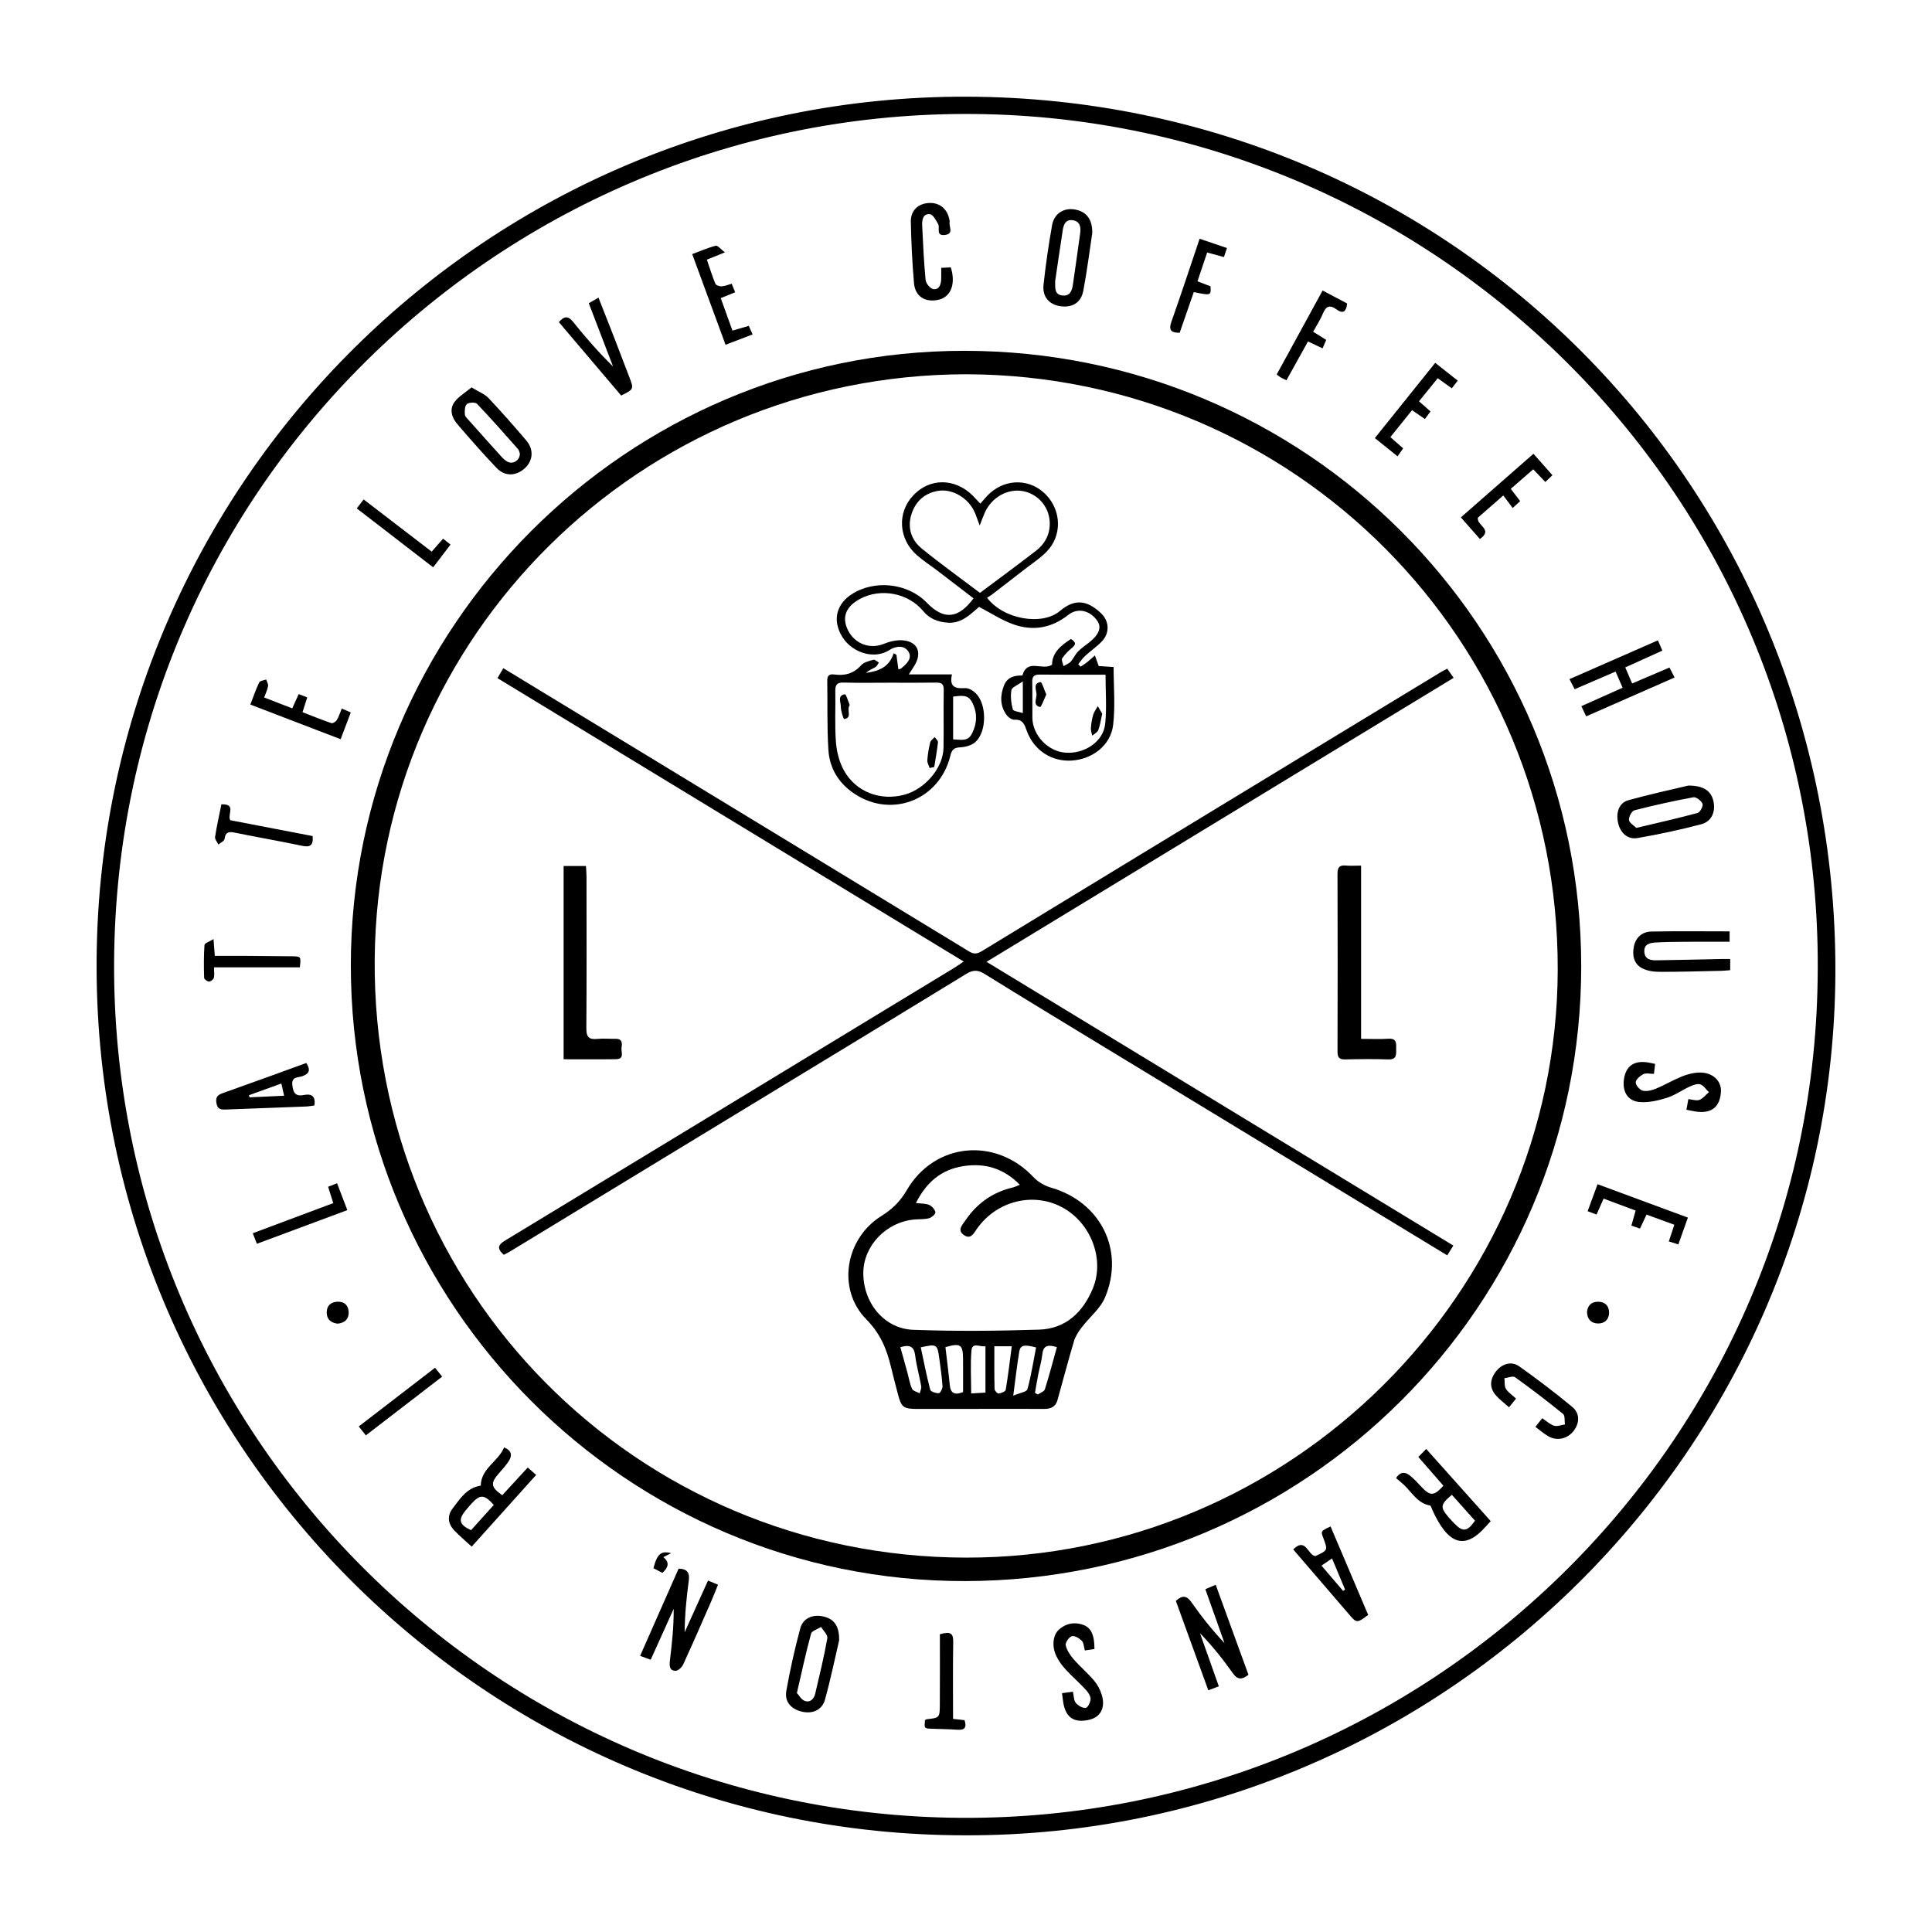 <?xml version="1.0" encoding="utf-8"?>
<!-- Generator: Adobe Illustrator 17.0.0, SVG Export Plug-In . SVG Version: 6.00 Build 0)  -->
<!DOCTYPE svg PUBLIC "-//W3C//DTD SVG 1.1//EN" "http://www.w3.org/Graphics/SVG/1.1/DTD/svg11.dtd">
<svg version="1.1" id="Layer_1" xmlns="http://www.w3.org/2000/svg" xmlns:xlink="http://www.w3.org/1999/xlink" x="0px" y="0px"
	 width="200px" height="200px" viewBox="0 0 200 200" enable-background="new 0 0 200 200" xml:space="preserve">
<rect x="-207.667" width="200" height="200"/>
<rect x="238.667" fill="#EC8783" width="200" height="200"/>
<g>
	<path d="M99.901,189.99c-49.811-0.015-90.353-40.667-89.898-90.837c0.448-49.378,40.679-89.27,90.054-89.144
		c50.151,0.128,90.123,40.476,89.941,90.679C189.821,149.953,149.292,190.124,99.901,189.99z M188.161,101.442
		c0.848-48.909-38.27-88.54-86.12-89.622c-48.817-1.104-89.99,37.887-90.229,87.826c-0.233,48.789,39.228,88.258,87.718,88.536
		C147.605,188.458,187.462,149.812,188.161,101.442z"/>
	<path d="M163.687,100c0.021,35.157-28.464,63.603-63.761,63.673c-35.033,0.069-63.615-28.57-63.608-63.732
		c0.007-35.03,28.568-63.637,63.522-63.625C135.16,36.329,163.666,64.762,163.687,100z M100.023,38.743
		C66.292,38.79,39.058,65.817,38.789,99.306c-0.276,34.358,27.062,61.88,61.19,61.938c33.595,0.057,61.188-27.343,61.276-60.849
		C161.344,66.299,134.068,38.837,100.023,38.743z"/>
	<path d="M129.239,173.371c-0.661,0.518-1.117,0.547-1.616-0.16c-1.019-1.443-2.123-2.825-3.401-4.144
		c0.639,1.802,1.278,3.603,1.95,5.499c-0.381,0.144-0.687,0.26-1.089,0.412c-1.135-3.127-2.244-6.182-3.36-9.256
		c0.659-0.585,1.106-0.59,1.631,0.165c1.024,1.472,2.151,2.872,3.406,4.21c-0.651-1.833-1.302-3.667-1.982-5.582
		c0.347-0.149,0.652-0.279,1.072-0.459C127,167.213,128.121,170.295,129.239,173.371z"/>
	<path d="M73.293,163.619c0.366,0.151,0.649,0.268,1.035,0.427c-0.238,0.588-0.446,1.137-0.681,1.675
		c-0.966,2.205-1.926,4.413-2.932,6.6c-0.132,0.286-0.525,0.646-0.79,0.64c-0.637-0.015-0.638-0.544-0.577-1.056
		c0.211-1.757,0.407-3.516,0.389-5.356c-0.779,1.727-1.559,3.453-2.377,5.265c-0.351-0.128-0.663-0.241-1.096-0.399
		c1.352-3.063,2.673-6.057,3.986-9.031c0.927,0.027,1.155,0.452,1.05,1.243c-0.234,1.754-0.409,3.516-0.427,5.348
		C71.672,167.204,72.473,165.433,73.293,163.619z"/>
	<path d="M51.995,154.783c0.887-0.965,1.739-1.891,2.636-2.867c0.287,0.253,0.537,0.473,0.872,0.768
		c-2.236,2.486-4.423,4.919-6.673,7.421c-0.642-0.591-1.247-1.091-1.784-1.657c-0.694-0.731-0.777-1.528-0.169-2.322
		c0.757-0.989,1.445-2.109,2.892-2.334c0.03-1.797,1.806-2.487,2.415-3.952c0.835,0.333,0.846,0.865,0.46,1.449
		c-0.294,0.446-0.666,0.843-1.018,1.248C50.757,153.541,50.808,153.957,51.995,154.783z M51.115,155.792
		c-0.979-1.097-1.399-1.116-2.27-0.176c-0.235,0.254-0.459,0.518-0.677,0.787c-0.758,0.933-0.616,1.447,0.594,2.003
		C49.542,157.54,50.333,156.66,51.115,155.792z"/>
	<path d="M146.826,150.824c0.274-0.279,0.511-0.52,0.814-0.829c2.285,2.556,4.467,4.997,6.678,7.471
		c-0.19,0.209-0.336,0.365-0.477,0.525c-2.262,2.58-3.972,1.825-5.565-1.682c-0.073-0.162-0.135-0.442-0.237-0.46
		c-1.293-0.224-1.866-1.337-2.697-2.13c-0.248-0.237-0.522-0.447-0.825-0.704c0.383-0.618,0.879-0.702,1.409-0.289
		c0.444,0.346,0.828,0.775,1.215,1.189c0.912,0.974,1.301,0.973,2.28-0.113C148.592,152.85,147.751,151.886,146.826,150.824z
		 M150.299,154.743c-1.201,1-1.23,1.287-0.345,2.319c0.184,0.215,0.382,0.417,0.577,0.623c0.889,0.936,1.35,0.892,2.161-0.263
		C151.914,156.552,151.126,155.67,150.299,154.743z"/>
	<path d="M171.625,66.287c0.188,0.432,0.312,0.716,0.463,1.064c-1.272,0.576-2.504,1.133-3.843,1.739
		c0.236,0.549,0.453,1.054,0.714,1.662c1.295-0.553,2.534-1.082,3.863-1.649c0.166,0.323,0.316,0.614,0.53,1.031
		c-3.081,1.354-6.077,2.672-9.151,4.023c-0.172-0.362-0.315-0.663-0.501-1.054c1.436-0.641,2.807-1.254,4.272-1.908
		c-0.249-0.575-0.469-1.083-0.726-1.674c-1.421,0.612-2.779,1.197-4.24,1.827c-0.162-0.316-0.311-0.607-0.535-1.043
		C165.536,68.961,168.533,67.645,171.625,66.287z"/>
	<path d="M113.071,24.117c-0.282,1.865-0.538,3.937-0.927,5.984c-0.237,1.249-1.168,1.784-2.399,1.594
		c-1.141-0.176-1.852-0.977-1.719-2.208c0.224-2.071,0.521-4.138,0.888-6.189c0.212-1.184,1.199-1.794,2.301-1.62
		C112.43,21.869,113.094,22.669,113.071,24.117z M109.228,29.112c0.016,0.715-0.083,1.365,0.72,1.472
		c0.807,0.107,1.023-0.465,1.116-1.106c0.259-1.781,0.514-3.563,0.756-5.346c0.089-0.655-0.03-1.255-0.819-1.34
		c-0.704-0.075-0.899,0.473-0.985,1.032C109.737,25.633,109.475,27.445,109.228,29.112z"/>
	<path d="M86.866,169.815c-0.417,1.78-0.867,3.978-1.466,6.135c-0.297,1.071-1.275,1.484-2.346,1.249
		c-1.15-0.252-1.856-1.025-1.653-2.168c0.387-2.173,0.868-4.335,1.443-6.466c0.284-1.053,1.286-1.467,2.35-1.237
		C86.317,167.57,86.899,168.285,86.866,169.815z M82.494,175.258c0.223,0.239,0.455,0.686,0.804,0.815
		c0.577,0.213,0.966-0.204,1.095-0.753c0.448-1.904,0.909-3.808,1.252-5.732c0.061-0.34-0.417-0.776-0.647-1.168
		c-0.359,0.23-0.955,0.396-1.039,0.702C83.427,171.067,83.008,173.043,82.494,175.258z"/>
	<path d="M48.815,40.104c0.726,0.446,1.348,0.675,1.757,1.106c1.35,1.425,2.645,2.906,3.919,4.4c0.775,0.91,0.69,2.051-0.12,2.822
		c-0.911,0.867-2.093,0.925-2.969,0.007c-1.398-1.467-2.737-2.992-4.057-4.531c-0.569-0.663-0.85-1.526-0.302-2.281
		C47.471,41.039,48.167,40.645,48.815,40.104z M53.815,46.956c-0.047-0.121-0.072-0.334-0.189-0.466
		c-1.399-1.579-2.791-3.165-4.248-4.689c-0.173-0.181-0.845-0.151-1.054,0.038c-0.22,0.199-0.226,0.71-0.201,1.076
		c0.014,0.212,0.258,0.421,0.425,0.609c1.11,1.249,2.223,2.496,3.346,3.734c0.188,0.207,0.402,0.415,0.646,0.542
		C53.115,48.099,53.826,47.646,53.815,46.956z"/>
	<path d="M174.777,81.322c1.644-0.002,2.399,0.606,2.61,1.677c0.211,1.07-0.21,2.048-1.285,2.331
		c-2.163,0.569-4.359,1.038-6.563,1.422c-1.047,0.182-1.8-0.521-2.035-1.568c-0.243-1.086,0.107-2.078,1.067-2.346
		C170.786,82.221,173.039,81.739,174.777,81.322z M169.393,85.704c2.244-0.534,4.311-0.996,6.352-1.55
		c0.252-0.069,0.588-0.715,0.499-0.943c-0.123-0.314-0.658-0.729-0.938-0.678c-2.05,0.377-4.088,0.827-6.106,1.347
		c-0.275,0.071-0.598,0.673-0.569,1C168.656,85.179,169.128,85.439,169.393,85.704z"/>
	<path d="M179.05,96.415c0,0.216,0,0.516,0,1.074c-1.523,0-3.033-0.008-4.543,0.003c-1.046,0.008-2.094,0.013-3.137,0.077
		c-0.578,0.035-1.195,0.163-1.15,0.961c0.043,0.77,0.634,0.889,1.231,0.881c2.283-0.031,4.565-0.09,6.848-0.137
		c0.247-0.005,0.495-0.001,0.81-0.001c0,0.41,0,0.739,0,1.159c-0.325,0.024-0.632,0.06-0.94,0.067
		c-2.124,0.045-4.248,0.112-6.372,0.105c-0.612-0.002-1.293-0.096-1.819-0.379c-0.853-0.458-1.024-1.344-0.841-2.241
		c0.194-0.95,0.864-1.531,1.805-1.55C173.6,96.38,176.261,96.415,179.05,96.415z"/>
	<path d="M141.633,167.177c-1.187,0.875-1.184,0.872-2.022-0.106c-1.894-2.208-3.793-4.412-5.738-6.674
		c1.31-1.306,1.502,0.589,2.289,0.69c1.305-0.6,1.305-0.6,0.82-1.891c-0.261-0.697-0.261-0.697,0.757-1.181
		C139.034,161.061,140.327,164.103,141.633,167.177z M137.892,161.332c-0.44,0.298-0.735,0.498-1.092,0.74
		c0.801,0.938,1.518,1.777,2.235,2.616c0.069-0.046,0.138-0.091,0.206-0.137C138.812,163.527,138.383,162.502,137.892,161.332z"/>
	<path d="M31.709,110.04c0.49,0.778,0.277,1.118-0.428,1.373c-0.397,0.143-1.096,0.032-1.023,0.845
		c0.069,0.757,0.25,1.289,1.192,1.098c0.758-0.154,1.248,0.078,1.098,1.08c-0.273,0.035-0.574,0.098-0.877,0.11
		c-2.751,0.107-5.503,0.199-8.253,0.31c-0.517,0.021-0.905,0.004-1.013-0.663c-0.096-0.594,0.091-0.834,0.638-1.027
		C25.93,112.148,28.805,111.092,31.709,110.04z M29.411,113.431c-0.116-0.519-0.188-0.839-0.284-1.266
		c-1.187,0.429-2.269,0.82-3.35,1.211c0.017,0.073,0.035,0.146,0.052,0.219C26.971,113.543,28.113,113.491,29.411,113.431z"/>
	<path d="M171.215,111.167c-0.419,0-0.818-0.111-1.091,0.028c-0.339,0.172-0.776,0.54-0.793,0.844
		c-0.016,0.289,0.409,0.788,0.722,0.866c0.416,0.104,0.945-0.031,1.366-0.205c0.905-0.375,1.756-0.882,2.662-1.253
		c0.548-0.224,1.153-0.387,1.741-0.416c1.425-0.072,2.414,0.83,2.328,2.021c-0.112,1.553-0.975,2.238-2.562,2.022
		c-0.309-0.042-0.613-0.115-1.009-0.191c0.069-0.386,0.128-0.714,0.198-1.104c0.425,0.04,0.841,0.198,1.151,0.079
		c0.372-0.142,0.653-0.52,0.974-0.796c-0.288-0.28-0.534-0.687-0.877-0.803c-0.305-0.103-0.747,0.057-1.079,0.209
		c-0.805,0.368-1.547,0.912-2.38,1.174c-0.908,0.286-1.908,0.521-2.838,0.44c-1.265-0.111-1.824-1.133-1.605-2.436
		c0.212-1.263,0.982-1.834,2.296-1.686c0.277,0.031,0.55,0.104,0.918,0.175C171.293,110.508,171.254,110.834,171.215,111.167z"/>
	<path d="M113.298,170.703c-0.346,0.053-0.647,0.098-0.996,0.151c-0.107-0.373-0.108-0.791-0.317-1.003
		c-0.261-0.264-0.755-0.558-1.034-0.471c-0.296,0.092-0.688,0.668-0.627,0.941c0.116,0.521,0.461,1.03,0.823,1.448
		c0.662,0.762,1.444,1.42,2.098,2.188c0.358,0.421,0.643,0.952,0.805,1.481c0.41,1.336-0.115,2.318-1.292,2.591
		c-1.538,0.356-2.41-0.199-2.678-1.713c-0.054-0.307-0.085-0.618-0.142-1.038c0.4-0.056,0.748-0.104,1.127-0.156
		c0.107,0.461,0.091,0.909,0.305,1.167c0.232,0.281,0.692,0.545,1.023,0.512c0.209-0.021,0.503-0.599,0.502-0.926
		c-0.001-0.327-0.265-0.706-0.512-0.971c-0.667-0.718-1.412-1.363-2.073-2.085c-0.379-0.414-0.724-0.89-0.965-1.395
		c-0.484-1.013-0.349-2.186,0.294-2.747c0.721-0.628,1.584-0.796,2.486-0.475C112.949,168.494,113.301,169.264,113.298,170.703z"/>
	<path d="M60.951,31.392c0.336-0.196,0.619-0.36,1.002-0.583c0.569,1.445,1.103,2.788,1.626,4.135
		c0.526,1.356,1.037,2.718,1.561,4.074c0.488,1.264,0.492,1.263-0.837,1.93c-2.137-2.518-4.292-5.059-6.45-7.602
		c0.566-0.653,0.971-0.654,1.485-0.013c1.281,1.597,2.626,3.143,4.127,4.608C62.636,35.78,61.806,33.618,60.951,31.392z"/>
	<path d="M97.436,27.725c0.396-0.018,0.701-0.032,0.991-0.045c0.541,1.72,0.001,3.078-1.296,3.357
		c-1.359,0.292-2.393-0.344-2.514-1.723c-0.185-2.112-0.285-4.235-0.328-6.356c-0.024-1.178,0.771-1.897,1.903-1.946
		c1.064-0.046,1.868,0.605,2.082,1.689c0.018,0.093,0.047,0.193,0.03,0.282c-0.094,0.476,0.48,1.237-0.501,1.341
		c-0.967,0.103-0.469-0.737-0.685-1.124c-0.22-0.395-0.526-0.985-0.853-1.026c-0.69-0.086-0.83,0.563-0.803,1.131
		c0.091,1.898,0.176,3.798,0.358,5.689c0.034,0.35,0.482,0.891,0.794,0.933c0.62,0.084,0.799-0.487,0.818-1.038
		C97.446,28.543,97.436,28.197,97.436,27.725z"/>
	<path d="M156.942,144.783c-0.242,0.298-0.454,0.56-0.728,0.898c-0.497-0.446-0.984-0.804-1.371-1.249
		c-0.673-0.777-0.627-1.653,0.05-2.498c0.602-0.751,1.573-1.06,2.364-0.5c1.882,1.332,3.72,2.733,5.496,4.202
		c0.812,0.672,0.776,1.665,0.156,2.482c-0.628,0.827-1.714,1.085-2.624,0.566c-0.457-0.261-0.858-0.62-1.34-0.976
		c0.269-0.342,0.478-0.607,0.703-0.893c0.447,0.293,0.81,0.644,1.241,0.776c0.327,0.1,0.739-0.078,1.113-0.133
		c-0.057-0.37,0.023-0.909-0.192-1.085c-1.618-1.317-3.277-2.586-4.971-3.803c-0.226-0.162-0.727,0.057-1.1,0.099
		c0.042,0.371-0.023,0.809,0.153,1.098C156.128,144.153,156.552,144.422,156.942,144.783z"/>
	<path d="M166.006,124.081c-0.262,0.589-0.477,1.073-0.733,1.649c-0.301-0.113-0.575-0.216-0.921-0.346
		c0.352-0.961,0.674-1.839,1.025-2.795c3.131,1.157,6.181,2.285,9.353,3.457c-0.335,0.942-0.647,1.818-0.988,2.776
		c-0.346-0.109-0.629-0.198-0.985-0.31c0.187-0.566,0.352-1.067,0.569-1.725c-0.947-0.346-1.877-0.686-2.876-1.052
		c-0.24,0.511-0.447,0.951-0.68,1.448c-0.299-0.103-0.556-0.191-0.889-0.306c0.146-0.521,0.278-0.99,0.438-1.559
		C168.229,124.912,167.174,124.518,166.006,124.081z"/>
	<path d="M159.968,49.894c-0.465-0.489-0.831-0.874-1.247-1.312c-0.776,0.674-1.509,1.311-2.327,2.021
		c0.322,0.422,0.618,0.809,0.974,1.275c-0.23,0.21-0.445,0.406-0.778,0.709c-0.329-0.439-0.611-0.816-0.97-1.296
		c-0.969,0.847-1.838,1.607-2.632,2.3c-0.149,0.811,1.635,1.213,0.209,2.205c-0.641-0.727-1.259-1.428-1.97-2.235
		c2.5-2.192,4.965-4.352,7.515-6.587c0.656,0.741,1.277,1.443,1.964,2.219C160.459,49.428,160.245,49.631,159.968,49.894z"/>
	<path d="M74.612,30.862c0.416,1.154,0.799,2.216,1.212,3.362c0.58-0.168,1.109-0.321,1.691-0.49
		c0.128,0.286,0.238,0.532,0.396,0.885c-0.93,0.355-1.803,0.689-2.802,1.071c-1.153-3.136-2.283-6.211-3.451-9.386
		c0.851-0.316,1.628-0.66,2.44-0.866c0.197-0.05,0.51,0.357,0.945,0.686c-0.786,0.318-1.276,0.516-1.867,0.755
		c0.291,0.851,0.547,1.687,0.878,2.492c0.065,0.159,0.425,0.283,0.642,0.272c0.334-0.016,0.661-0.163,1.049-0.271
		c0.121,0.296,0.224,0.548,0.361,0.883C75.617,30.454,75.188,30.628,74.612,30.862z"/>
	<path d="M25.915,72.936c0.329-0.846,0.578-1.594,0.921-2.297c0.085-0.175,0.471-0.204,0.719-0.3
		c0.071,0.228,0.228,0.469,0.195,0.68c-0.058,0.365-0.234,0.711-0.403,1.184c0.961,0.372,1.888,0.731,2.905,1.125
		c0.229-0.507,0.431-0.955,0.666-1.474c0.3,0.115,0.572,0.22,0.888,0.342c-0.166,0.518-0.309,0.963-0.491,1.53
		c1.003,0.388,1.986,0.79,2.99,1.133c0.14,0.048,0.456-0.146,0.556-0.31c0.209-0.342,0.329-0.74,0.52-1.199
		c0.33,0.143,0.597,0.258,0.931,0.402c-0.35,0.924-0.67,1.772-1.048,2.771C32.149,75.328,29.099,74.158,25.915,72.936z"/>
	<path d="M142.324,45.35c2.11-2.63,4.143-5.164,6.248-7.788c0.789,0.622,1.517,1.197,2.335,1.843
		c-0.224,0.286-0.401,0.514-0.619,0.793c-0.496-0.356-0.924-0.663-1.455-1.045c-0.64,0.789-1.264,1.557-1.938,2.388
		c0.422,0.374,0.792,0.7,1.191,1.053c-0.218,0.293-0.381,0.513-0.581,0.782c-0.446-0.308-0.852-0.588-1.328-0.916
		c-0.752,0.934-1.476,1.832-2.246,2.789c0.451,0.397,0.847,0.747,1.321,1.164c-0.17,0.245-0.336,0.484-0.575,0.829
		C143.878,46.6,143.153,46.017,142.324,45.35z"/>
	<path d="M133.17,39.368c-0.279-0.14-0.45-0.216-0.612-0.309c-0.106-0.061-0.199-0.146-0.394-0.294
		c1.565-2.862,3.123-5.713,4.752-8.692c0.873,0.462,1.694,0.896,2.538,1.343c-0.086,0.793-0.383,1.134-1.085,0.622
		c-0.689-0.502-1.094-0.379-1.419,0.414c-0.261,0.635-0.648,1.219-1.014,1.889c0.477,0.298,0.894,0.559,1.355,0.846
		c-0.124,0.285-0.232,0.535-0.38,0.875c-0.502-0.238-0.948-0.448-1.509-0.714C134.674,36.659,133.944,37.974,133.17,39.368z"/>
	<path d="M123.58,30.234c-0.498,1.437-0.981,2.83-1.46,4.214c-0.957,0.009-1.148-0.323-0.849-1.165
		c0.992-2.799,1.917-5.621,2.913-8.568c0.964,0.327,1.868,0.634,2.832,0.961c-0.119,0.354-0.206,0.612-0.315,0.935
		c-0.584-0.158-1.119-0.304-1.736-0.471c-0.336,0.999-0.655,1.948-1.002,2.981c0.485,0.187,0.918,0.354,1.351,0.52
		C125.37,30.604,125.37,30.604,123.58,30.234z"/>
	<path d="M22.155,100.138c0,0.48,0.06,0.811-0.023,1.101c-0.048,0.167-0.328,0.375-0.499,0.371
		c-0.178-0.005-0.496-0.238-0.501-0.379c-0.034-1.136-0.045-2.277,0.036-3.41c0.013-0.188,0.509-0.341,0.935-0.605
		c0.055,0.718,0.088,1.147,0.133,1.735c1.127,0,2.221-0.005,3.316,0.001c1.549,0.009,3.097,0.022,4.645,0.042
		c0.971,0.012,0.971,0.018,0.84,1.145C28.132,100.138,25.213,100.138,22.155,100.138z"/>
	<path d="M97.296,169.178c1.132-0.338,1.395-0.059,1.381,0.776c-0.045,2.621-0.017,5.243-0.017,7.984
		c0.286,0.032,0.74,0.083,1.19,0.133c0.242,0.746,0.028,1.045-0.734,0.99c-0.914-0.067-1.834-0.063-2.75-0.105
		c-0.689-0.031-0.688-0.041-0.612-0.876c0.05-0.036,0.098-0.095,0.151-0.101c1.356-0.148,1.377-0.147,1.386-1.535
		C97.308,174.013,97.296,171.582,97.296,169.178z"/>
	<path d="M22.919,83.265c1.587-0.054,0.59,1.036,0.919,1.643c2.792,0.537,5.666,1.091,8.525,1.641
		c0.088,0.961-0.248,1.188-1.1,1.007c-2.32-0.491-4.659-0.892-6.982-1.364c-0.617-0.125-0.947-0.051-1.035,0.658
		c-0.027,0.215-0.412,0.385-0.633,0.576c-0.125-0.26-0.387-0.542-0.351-0.777C22.433,85.53,22.686,84.423,22.919,83.265z"/>
	<path d="M26.592,128.757c-0.159-0.409-0.277-0.714-0.424-1.092c2.801-1.049,5.512-2.064,8.333-3.12
		c-0.176-0.556-0.343-1.079-0.536-1.69c0.292-0.115,0.566-0.223,0.927-0.365c0.361,0.943,0.693,1.813,1.064,2.782
		C32.796,126.448,29.737,127.587,26.592,128.757z"/>
	<path d="M44.689,57.107c0.413-0.471,0.778-0.888,1.177-1.343c0.263,0.208,0.478,0.378,0.772,0.611
		c-0.597,0.784-1.162,1.525-1.796,2.356c-2.644-2.04-5.234-4.037-7.909-6.1c0.236-0.309,0.434-0.568,0.711-0.93
		C40.012,53.518,42.326,55.293,44.689,57.107z"/>
	<path d="M37.139,147.665c2.68-2.062,5.251-4.04,7.896-6.075c0.252,0.315,0.459,0.572,0.737,0.919
		c-2.649,2.038-5.24,4.033-7.899,6.079C37.621,148.271,37.413,148.01,37.139,147.665z"/>
	<path d="M34.961,137.025c-0.651-0.07-1.126-0.407-1.14-1.121c-0.014-0.702,0.394-1.121,1.112-1.151
		c0.737-0.031,1.142,0.398,1.162,1.087C36.115,136.534,35.706,136.948,34.961,137.025z"/>
	<path d="M164.285,135.835c0.066-0.672,0.423-1.083,1.154-1.078c0.732,0.005,1.131,0.436,1.132,1.126
		c0.001,0.703-0.456,1.136-1.146,1.124C164.748,136.995,164.316,136.595,164.285,135.835z"/>
	<path d="M68.575,162.823c-0.343-0.178-0.643-0.333-0.93-0.482c0.384-1.489,0.791-1.83,1.831-1.557
		c-0.249,0.127-0.483,0.246-0.809,0.412C69.377,161.774,69.152,162.275,68.575,162.823z"/>
	<path d="M52.15,129.896c-0.732-0.65-0.599-1.03,0.142-1.479c12.848-7.783,25.682-15.588,38.52-23.387
		c2.654-1.613,5.311-3.221,7.965-4.835c0.288-0.175,0.562-0.374,0.985-0.657C83.605,89.717,67.585,79.98,51.498,70.202
		c0.208-0.356,0.391-0.67,0.603-1.031c3.105,1.887,6.134,3.728,9.163,5.569c13.025,7.917,26.051,15.832,39.068,23.762
		c0.485,0.296,0.832,0.249,1.292-0.032c11.041-6.728,22.09-13.443,33.139-20.158c4.793-2.913,9.589-5.822,14.385-8.731
		c0.187-0.114,0.386-0.209,0.665-0.359c0.201,0.285,0.392,0.556,0.668,0.946c-16.1,9.789-32.135,19.538-48.356,29.4
		c16.192,9.842,32.21,19.579,48.323,29.373c-0.221,0.354-0.408,0.652-0.632,1.011c-2.382-1.446-4.68-2.84-6.976-4.234
		c-9.615-5.838-19.232-11.675-28.845-17.516c-4.035-2.452-8.073-4.901-12.086-7.389c-0.683-0.423-1.19-0.42-1.876,0
		c-6.565,4.024-13.151,8.014-19.731,12.014c-9.178,5.581-18.356,11.163-27.535,16.743C52.579,129.683,52.378,129.776,52.15,129.896z
		"/>
	<path d="M101.32,145.853c-2.124,0-4.249,0.003-6.373-0.001c-1.444-0.002-1.641-0.161-2.012-1.597
		c-0.238-0.92-0.485-1.839-0.705-2.764c-0.441-1.852-1.109-3.456-2.551-4.916c-3.06-3.099-2.202-8.352,1.563-10.697
		c1.133-0.706,1.949-1.511,2.638-2.69c2.878-4.925,9.182-5.5,13.097-1.341c0.467,0.497,1.15,0.902,1.807,1.091
		c5.122,1.468,7.672,6.437,5.614,11.361c-0.489,1.169-1.623,2.062-2.421,3.112c-0.325,0.428-0.645,0.907-0.796,1.414
		c-0.608,2.033-1.143,4.088-1.717,6.132c-0.195,0.693-0.713,0.898-1.388,0.894c-2.251-0.012-4.503-0.005-6.754-0.005
		C101.32,145.849,101.32,145.851,101.32,145.853z M94.818,124.535c0.538,0.068,1,0.039,1.379,0.203
		c0.283,0.122,0.588,0.472,0.636,0.761c0.028,0.172-0.391,0.541-0.664,0.613c-0.481,0.127-1.005,0.085-1.51,0.13
		c-2.918,0.258-5.273,2.717-5.29,5.518c-0.018,3.102,2.16,5.792,5.174,5.902c4.335,0.159,8.684,0.12,13.022-0.018
		c2.755-0.088,4.545-1.802,5.563-4.26c1.258-3.04-0.208-6.808-3.165-8.399c-3.015-1.622-6.806-0.668-8.841,2.23
		c-0.327,0.466-0.628,1.114-1.319,0.65c-0.763-0.512-0.184-1.058,0.139-1.534c1.187-1.752,2.799-2.904,4.871-3.395
		c0.227-0.054,0.441-0.166,0.761-0.291c-1.698-1.724-3.645-2.275-5.876-1.923C97.422,121.08,95.889,122.403,94.818,124.535z
		 M95.318,139.474c0.313,1.463,0.597,2.938,0.977,4.388c0.052,0.2,0.586,0.372,0.891,0.363c0.143-0.004,0.4-0.481,0.383-0.728
		c-0.065-0.976-0.206-1.948-0.34-2.918C97.032,139.15,96.97,139.116,95.318,139.474z M102.936,139.364
		c0,1.517-0.015,2.967,0.019,4.416c0.004,0.173,0.293,0.493,0.416,0.477c0.268-0.033,0.709-0.206,0.739-0.38
		c0.25-1.476,0.424-2.965,0.629-4.513C104.078,139.364,103.611,139.364,102.936,139.364z M107.254,139.488
		c-1.218-0.329-1.624-0.25-1.737,0.417c-0.236,1.396-0.39,2.806-0.626,4.573c0.673-0.289,1.393-0.388,1.468-0.665
		C106.749,142.393,106.974,140.927,107.254,139.488z M102.014,139.361c-0.583,0.101-1.37-0.462-1.448,0.45
		c-0.122,1.433-0.032,2.883-0.032,4.434c0.586-0.032,1.034-0.056,1.48-0.08C102.014,142.535,102.014,141.021,102.014,139.361z
		 M97.871,139.459c0.15,1.287,0.321,2.594,0.448,3.906c0.082,0.843,0.469,1.099,1.377,0.74c0-1.121,0.008-2.281-0.002-3.441
		C99.682,139.185,99.427,139.004,97.871,139.459z M93.204,139.461c0.246,0.883,0.485,1.73,0.718,2.579
		c0.159,0.579,0.249,1.187,0.493,1.728c0.103,0.229,0.519,0.317,0.793,0.47c0.057-0.246,0.196-0.506,0.156-0.735
		c-0.187-1.059-0.491-2.1-0.621-3.164C94.626,139.392,94.188,139.158,93.204,139.461z M109.408,139.455
		c-0.866-0.256-1.399-0.245-1.506,0.734c-0.079,0.715-0.291,1.416-0.43,2.125c-0.121,0.622-0.223,1.248-0.333,1.872
		c0.098,0.057,0.196,0.114,0.294,0.172c0.252-0.175,0.656-0.302,0.73-0.533C108.615,142.398,108.992,140.947,109.408,139.455z"/>
	<path d="M101.482,52.136c0.351-0.386,0.64-0.764,0.988-1.076c1.743-1.566,4.231-1.49,5.817,0.159
		c1.616,1.679,1.664,4.271,0.034,5.916c-0.663,0.669-1.471,1.196-2.219,1.779c-1.125,0.876-2.254,1.745-3.385,2.612
		c-0.176,0.135-0.372,0.245-0.537,0.353c1.705,2.249,5.702,2.923,7.546,1.366c1.53-1.292,2.814-1.117,4.233,0.218
		c0.881,0.829,0.947,2.066,0.088,2.952c-0.527,0.543-1.162,0.978-1.721,1.492c-0.27,0.248-0.476,0.567-0.711,0.854
		c0.082,0.085,0.165,0.17,0.247,0.254c0.221-0.15,0.451-0.287,0.661-0.452c0.241-0.189,0.464-0.401,0.819-0.713
		c0.156,0.433,0.265,0.736,0.396,1.099c0.458,0.03,0.984,0.065,1.543,0.102c0,2.04,0.182,4.045-0.05,6.001
		c-0.248,2.095-2.135,3.537-4.265,3.681c-2.078,0.14-3.919-1.037-4.663-3.048c-0.24-0.647-0.391-1.233-1.291-1.181
		c-0.275,0.016-0.663-0.271-0.842-0.529c-0.647-0.933-0.645-1.96-0.246-2.994c0.34-0.882,1.087-1.072,1.91-1.053
		c0.53-1.819,2.093-0.446,3.071-1.119c0.02-1.24,0.898-1.982,1.96-2.662c0.377,0.259,0.646,0.475,0.125,0.906
		c-0.386,0.32-0.763,0.681-1.031,1.097c-0.109,0.17,0.08,0.532,0.134,0.807c0.251-0.15,0.552-0.254,0.741-0.46
		c0.29-0.315,0.461-0.741,0.758-1.047c0.351-0.36,0.782-0.642,1.178-0.959c1.022-0.817,1.289-1.552,0.812-2.234
		c-0.736-1.053-1.996-1.388-2.992-0.604c-1.76,1.386-3.681,1.699-5.717,0.969c-1.204-0.432-2.3-1.162-3.516-1.796
		c-0.88,0.724-1.764,1.732-3.235,1.634c-1.03-0.069-1.887-0.393-2.57-1.217c-1.539-1.855-4.36-2.386-6.485-1.266
		c-1.514,0.798-1.956,1.919-1.285,3.265c0.712,1.428,2.281,1.987,3.684,1.419c0.62-0.251,1.344-0.43,1.998-0.374
		c1.483,0.126,1.984,1.207,1.264,2.507c-0.165,0.297-0.365,0.574-0.653,1.022c1.538,0,2.939,0,4.471,0
		c-0.302,1.357,0.391,1.479,1.37,1.419c0.351-0.021,0.797,0.248,1.076,0.514c1.17,1.117,1.186,3.978-0.016,5.064
		c-0.377,0.34-1.006,0.518-1.532,0.546c-0.641,0.035-0.896,0.183-1.06,0.859c-1.101,4.536-5.983,6.508-9.862,3.999
		c-1.639-1.06-2.641-2.621-2.765-4.552c-0.155-2.401-0.08-4.816-0.121-7.225c-0.009-0.528,0.255-0.68,0.709-0.618
		c1.092,0.149,2.016-0.075,2.793-0.948c0.286-0.321,0.825-0.446,1.273-0.575c0.149-0.043,0.375,0.182,0.566,0.284
		c-0.11,0.159-0.186,0.375-0.337,0.465c-0.331,0.197-0.699,0.33-0.988,0.608c1.26-0.17,2.393-0.559,2.855-2.026
		c0.097,0.051,0.193,0.103,0.29,0.154c0.065,0.491,0.131,0.982,0.201,1.511c0.066-0.022,0.199-0.031,0.283-0.099
		c0.556-0.454,1.2-1.038,0.758-1.74c-0.444-0.706-1.338-0.575-1.971-0.163c-1.774,1.154-4.649,0.091-5.339-2.419
		c-0.357-1.298,0.177-2.531,1.412-3.341c2.374-1.557,5.825-1.179,7.792,0.852c1.751,1.808,3.249,1.706,4.846-0.444
		c-1.245-0.953-2.492-1.913-3.743-2.866c-0.705-0.537-1.458-1.019-2.121-1.603c-1.911-1.682-2.061-4.399-0.381-6.185
		c1.713-1.822,4.302-1.815,6.165,0.02C100.94,51.552,101.169,51.807,101.482,52.136z M92.076,70.673
		c-1.582,0-3.165,0.032-4.746-0.015c-0.692-0.02-0.871,0.247-0.859,0.884c0.035,1.773-0.072,3.554,0.068,5.316
		c0.08,1.003,0.359,2.075,0.852,2.945c1.248,2.204,3.775,3.126,6.226,2.467c2.157-0.58,4.025-2.79,4.056-4.865
		c0.03-1.994-0.011-3.99,0.022-5.984c0.01-0.599-0.215-0.766-0.775-0.758C95.306,70.688,93.691,70.673,92.076,70.673z
		 M101.448,61.374c1.979-1.483,3.891-2.886,5.767-4.333c1.012-0.78,1.549-1.834,1.442-3.142c-0.126-1.542-1.294-2.806-2.797-3.064
		c-1.573-0.27-3.196,0.649-3.912,2.228c-0.17,0.375-0.305,0.766-0.53,1.338c-0.21-0.564-0.332-0.92-0.474-1.267
		c-0.637-1.56-2.344-2.583-3.859-2.317c-1.384,0.243-2.297,1.088-2.718,2.373c-0.458,1.398-0.057,2.697,1.062,3.604
		C97.39,58.384,99.444,59.859,101.448,61.374z M114.444,69.843c-2.363,0-4.604,0.014-6.845-0.01
		c-0.598-0.006-0.756,0.239-0.742,0.793c0.03,1.232-0.001,2.465,0.016,3.697c0.025,1.79,1.608,3.452,3.401,3.592
		c1.994,0.156,3.941-1.134,4.134-2.979C114.58,73.29,114.444,71.612,114.444,69.843z M98.667,72.109c0,1.518,0,2.954,0,4.431
		c0.75,0.015,1.491,0.26,1.917-0.539c0.59-1.108,0.621-2.244,0.019-3.358C100.18,71.859,99.452,72.03,98.667,72.109z
		 M105.883,70.535c-0.557,0.405-1.134,0.611-1.183,0.905c-0.109,0.645-0.024,1.355,0.144,1.995c0.051,0.193,0.638,0.246,1.039,0.383
		C105.883,72.694,105.883,71.792,105.883,70.535z"/>
	<path d="M140.899,89.609c0,6.026,0,11.91,0,17.933c1.005,0,1.918,0.047,2.824-0.013c0.941-0.062,0.794,0.554,0.807,1.115
		c0.013,0.573,0.025,1.057-0.812,1.027c-1.488-0.053-2.981-0.037-4.47,0.001c-0.647,0.016-0.791-0.242-0.789-0.842
		c0.018-6.12,0.02-12.239-0.001-18.359c-0.002-0.656,0.182-0.934,0.859-0.87C139.782,89.644,140.256,89.609,140.899,89.609z"/>
	<path d="M58.346,109.655c0-6.747,0-13.353,0-20.005c0.768,0,1.484,0,2.313,0c0.02,0.394,0.055,0.758,0.056,1.122
		c0.004,5.224,0.022,10.449-0.016,15.673c-0.006,0.874,0.242,1.197,1.118,1.104c0.626-0.066,1.265,0.003,1.898-0.013
		c0.673-0.017,0.714,0.429,0.628,0.891c-0.083,0.446,0.36,1.207-0.575,1.22C61.999,109.673,60.231,109.655,58.346,109.655z"/>
	<path d="M96.235,79.505c-0.085-0.27-0.258-0.546-0.239-0.808c0.045-0.621,0.15-1.242,0.299-1.847
		c0.051-0.208,0.303-0.368,0.463-0.549c0.12,0.18,0.36,0.372,0.342,0.537c-0.093,0.858-0.252,1.71-0.388,2.563
		C96.552,79.436,96.393,79.471,96.235,79.505z"/>
	<path d="M87.962,72.977c-0.367,0.562,0.32,1.313-0.583,1.462c-0.05,0.008-0.346-0.854-0.339-1.308
		c0.007-0.443-0.382-1.153,0.428-1.258C87.588,71.856,87.811,72.627,87.962,72.977z"/>
	<path d="M114.101,73.884c-0.152,0.669-0.22,1.206-0.408,1.696c-0.091,0.236-0.409,0.386-0.624,0.574
		c-0.051-0.259-0.16-0.523-0.141-0.776c0.035-0.464,0.105-0.935,0.237-1.38c0.095-0.319,0.315-0.601,0.479-0.899
		C113.809,73.383,113.975,73.668,114.101,73.884z"/>
	<path d="M108.314,71.895c-0.232,0.477-0.527,1.317-0.645,1.293c-0.765-0.157-0.362-0.852-0.368-1.304
		c-0.006-0.445-0.398-1.166,0.424-1.272C107.852,70.595,108.081,71.371,108.314,71.895z"/>
</g>
</svg>
